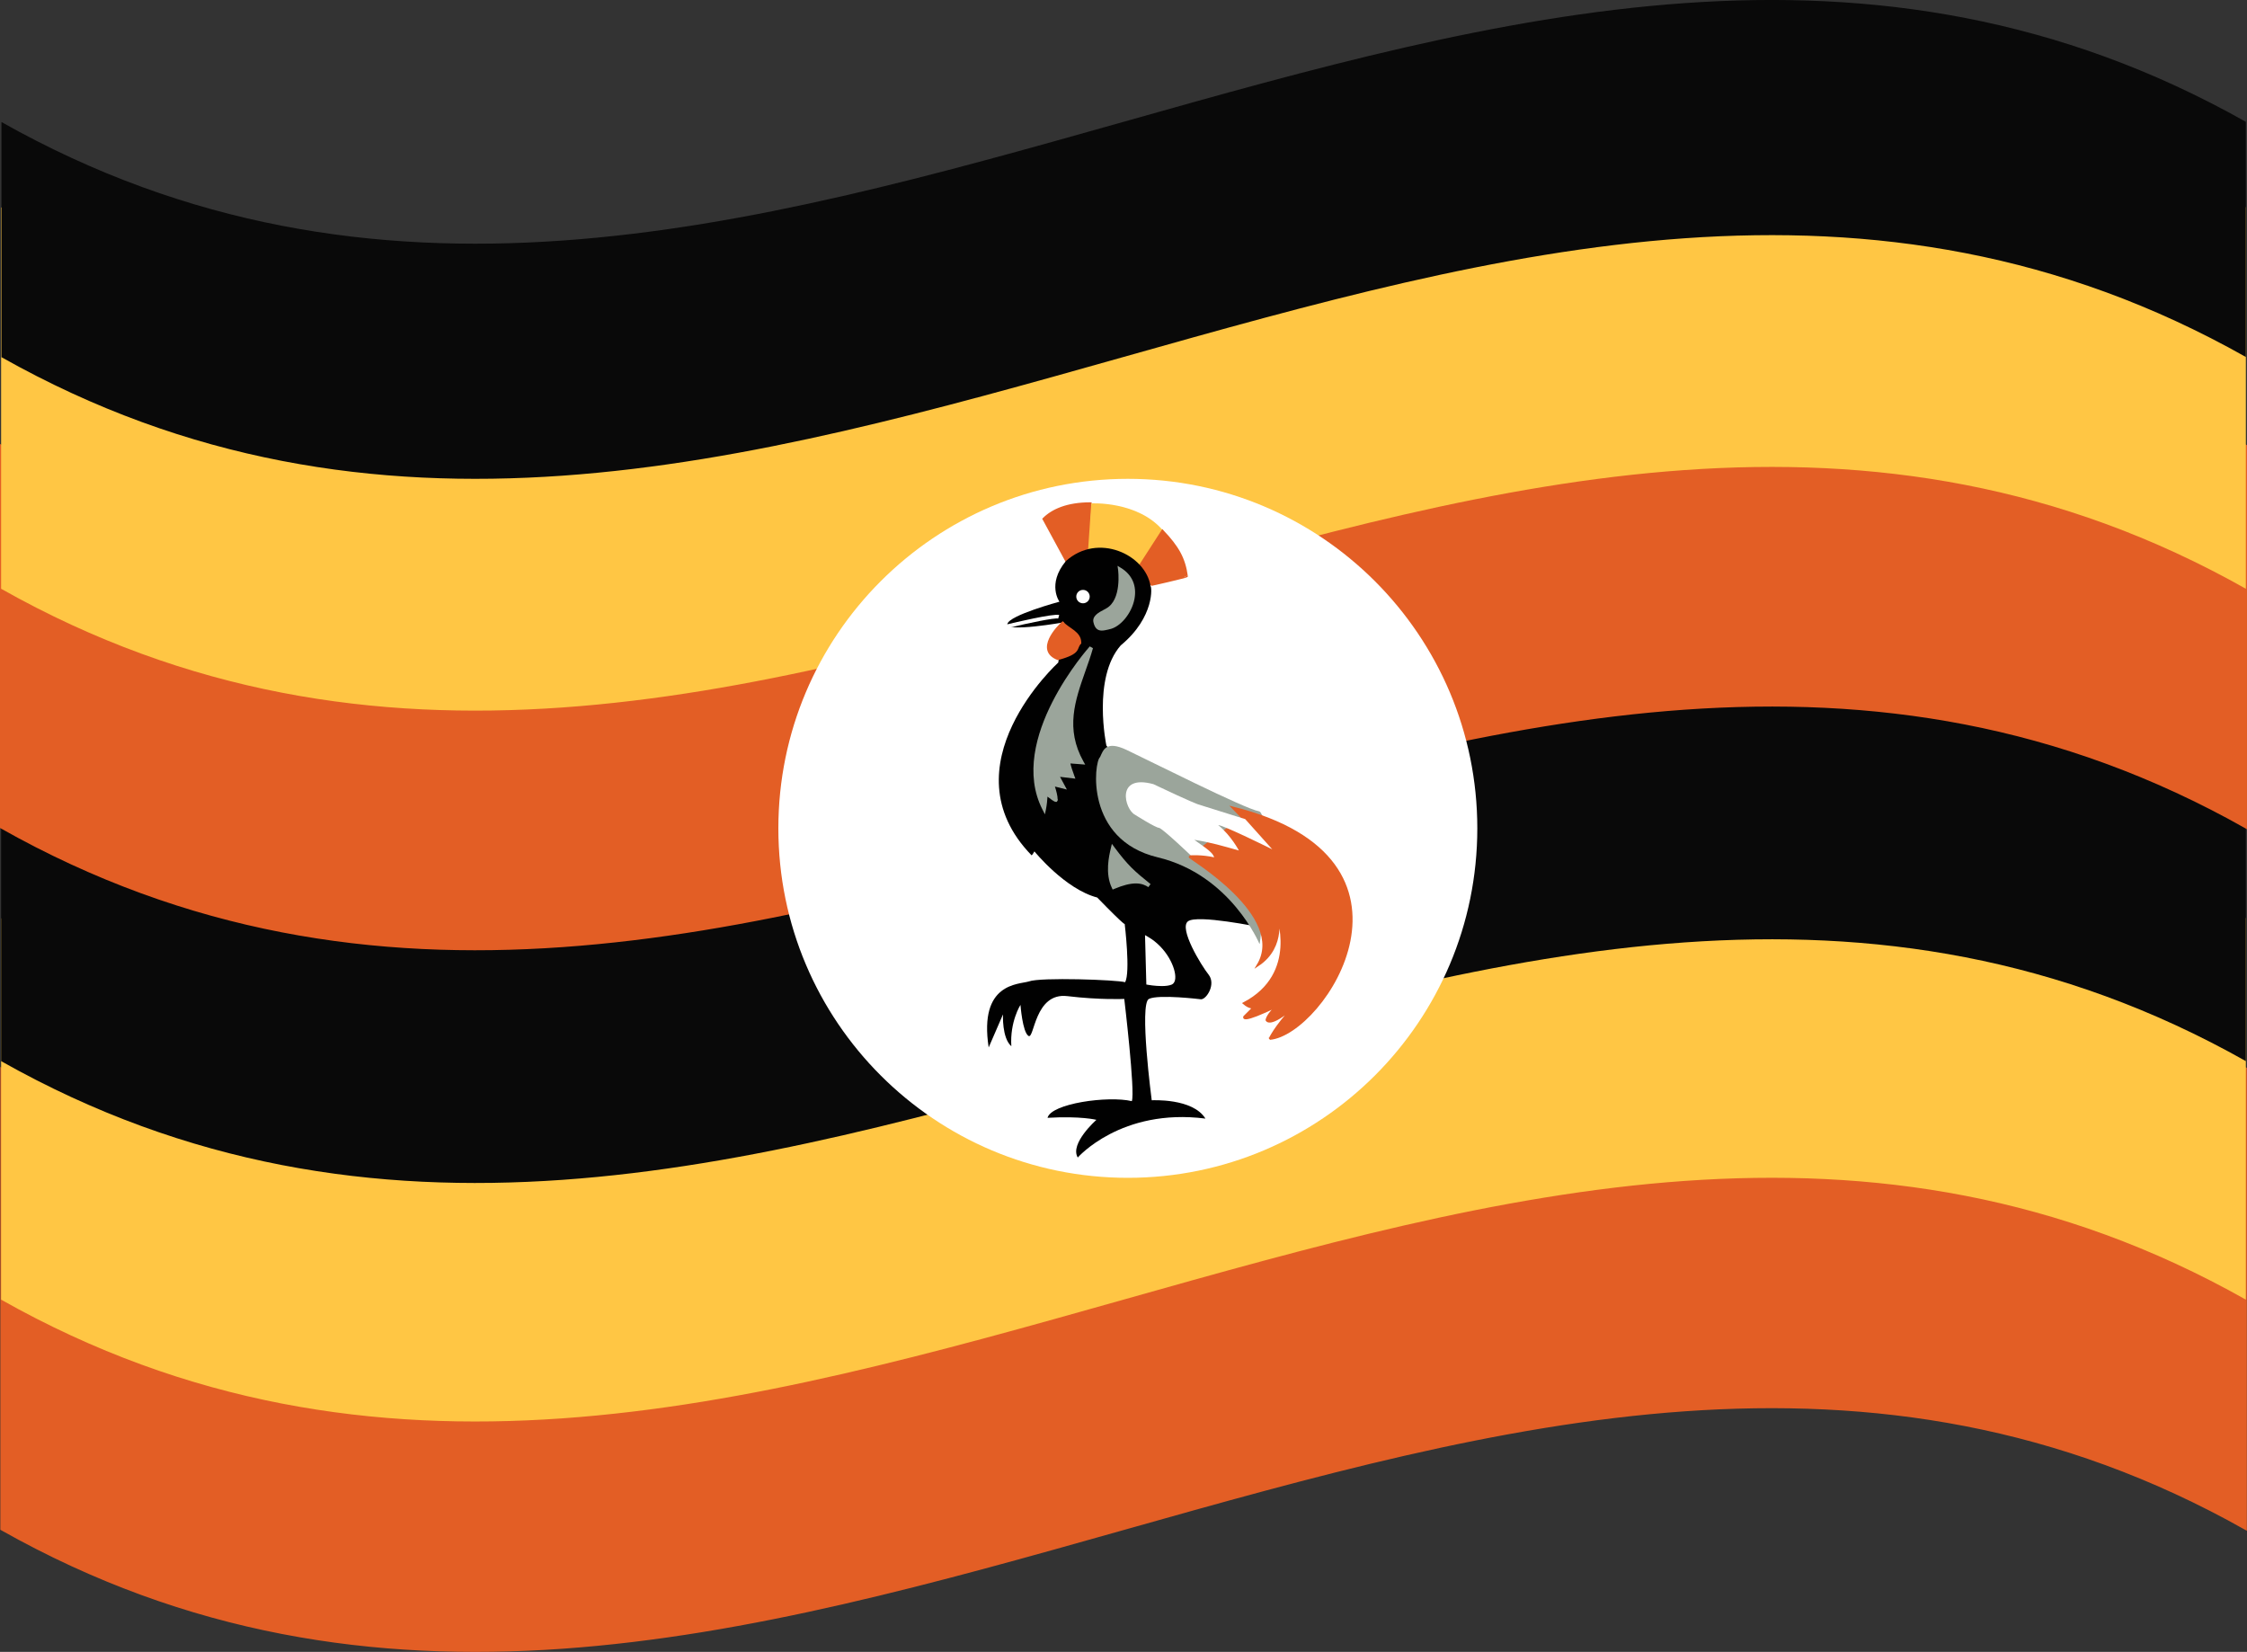 <?xml version="1.0" encoding="utf-8"?>
<!-- Generator: Adobe Illustrator 22.1.0, SVG Export Plug-In . SVG Version: 6.00 Build 0)  -->
<svg version="1.1" id="Layer_1" xmlns="http://www.w3.org/2000/svg" xmlns:xlink="http://www.w3.org/1999/xlink" x="0px" y="0px"
	 viewBox="0 0 76.744 56.418" style="enable-background:new 0 0 76.744 56.418;" xml:space="preserve">
<rect x="0" y="0" width="76.744" height="56.418" fill="#333333" stroke="none"/>
<g>
	<g>
		<g>
			<g>
				<path style="fill:#E35E25;stroke:#E35E25;stroke-width:0.077;stroke-miterlimit:10;" d="M76.701,52.216
					C51.15,37.806,25.6,66.626,0.05,52.225c0-5.241,0-10.481,0-15.72C25.6,50.906,51.15,22.086,76.701,36.496
					C76.701,41.737,76.701,46.975,76.701,52.216z"/>
			</g>
			<path style="fill:#FFC644;" d="M0.038,31.36c25.555,14.417,51.112-14.417,76.667,0c0,4.343,0,8.686,0,13.028
				c-25.555-14.417-51.112,14.417-76.667,0C0.038,40.046,0.038,35.703,0.038,31.36z"/>
			<path style="fill:#090909;" d="M0.038,23.214c25.555,14.417,51.112-14.417,76.667,0c0,4.343,0,8.686,0,13.028
				c-25.555-14.417-51.112,14.417-76.667,0C0.038,31.9,0.038,27.557,0.038,23.214z"/>
			<path style="fill:#E35E25;stroke:#E35E25;stroke-width:0.077;stroke-miterlimit:10;" d="M0.038,15.227
				c25.555,14.417,51.112-14.417,76.667,0c0,4.343,0,8.686,0,13.028c-25.555-14.417-51.112,14.417-76.667,0
				C0.038,23.913,0.038,19.57,0.038,15.227z"/>
			<path style="fill:#FFC644;" d="M0.038,7.081c25.555,14.417,51.112-14.417,76.667,0c0,4.343,0,8.686,0,13.028
				c-25.555-14.417-51.112,14.417-76.667,0C0.038,15.767,0.038,11.424,0.038,7.081z"/>
			<g>
				<path style="fill:#090909;" d="M76.705,12.193C51.153-2.222,25.602,26.6,0.05,12.199c0-7.309,0-0.723,0-8.031
					c25.552,14.401,51.103-14.421,76.655-0.007C76.705,11.47,76.705,4.884,76.705,12.193z"/>
			</g>
		</g>
	</g>
	<g>
		<path style="fill-rule:evenodd;clip-rule:evenodd;fill:#FFFFFF;" d="M38.52,16.354c6.592,0,11.936,5.345,11.936,11.937
			c0,6.592-5.344,11.936-11.936,11.936s-11.936-5.343-11.936-11.936C26.584,21.699,31.928,16.354,38.52,16.354z"/>
		<path style="fill-rule:evenodd;clip-rule:evenodd;fill:#E35E25;stroke:#E35E25;stroke-width:0.077;stroke-miterlimit:10;" d="
			M36.417,19.15l-0.774-1.426c0.299-0.299,0.801-0.53,1.603-0.53c0,0.055-0.082,1.562-0.082,1.562L36.417,19.15z"/>
		<path style="fill-rule:evenodd;clip-rule:evenodd;fill:#FFC644;" d="M37.163,18.769l0.109-1.576c0,0,1.602-0.095,2.471,0.951
			c0.014-0.014-0.856,1.222-0.856,1.222L37.163,18.769z"/>
		<path style="fill-rule:evenodd;clip-rule:evenodd;fill:#E35E25;stroke:#E35E25;stroke-width:0.077;stroke-miterlimit:10;" d="
			M38.915,19.353l0.788-1.222c0.529,0.556,0.747,0.95,0.828,1.548c0.013,0.014-1.25,0.312-1.25,0.298
			C39.282,19.964,38.928,19.366,38.915,19.353z"/>
		<path style="fill-rule:evenodd;clip-rule:evenodd;fill:#010101;" d="M36.81,39.534c0,0,1.48-1.697,4.36-1.33
			c-0.435-0.707-1.834-0.625-1.834-0.625s-0.435-3.3-0.095-3.463c0.339-0.163,1.779,0.014,1.779,0.014
			c0.19,0,0.516-0.516,0.258-0.843c-0.258-0.325-1.018-1.575-0.706-1.819c0.312-0.246,2.448,0.197,2.448,0.197l-5.232-6.199
			c0,0-0.489-2.309,0.489-3.423c1.181-0.977,1.059-2.037,1.018-2.023c-0.163-1.073-1.793-1.848-2.893-0.855
			c-0.651,0.788-0.218,1.385-0.218,1.385s-1.71,0.461-1.778,0.76c-0.069,0.299,1.928-0.055,1.928-0.055l-0.19,1.373
			c0,0-3.884,3.531-0.91,6.586c0.027-0.014,0.095-0.136,0.095-0.136s1.046,1.29,2.145,1.576c1.032,1.06,0.938,0.896,0.938,0.896
			s0.203,1.671,0.014,1.996c-0.258-0.081-2.893-0.176-3.287-0.026c-0.353,0.108-1.712,0.04-1.372,2.254
			c0.258-0.598,0.489-1.127,0.489-1.127s-0.041,0.8,0.285,1.086c-0.054-0.842,0.312-1.413,0.312-1.413s0.068,0.924,0.272,1.06
			c0.204,0.136,0.204-1.495,1.331-1.358c1.128,0.135,1.942,0.095,1.942,0.095s0.38,3.191,0.258,3.491
			c-0.815-0.191-2.757,0.081-2.879,0.57c1.141-0.067,1.67,0.069,1.67,0.069C37.449,38.245,36.525,39.059,36.81,39.534z"/>
		<path style="fill-rule:evenodd;clip-rule:evenodd;fill:#9BA59B;" d="M37.268,22.12c0,0-2.826,3.114-1.607,5.499
			c0.065-0.333,0.037-0.542,0.077-0.527c-0.068-0.041,0.35,0.285,0.319,0.222c0.009-0.172-0.127-0.541-0.127-0.541
			c0.128,0.031,0.255,0.064,0.383,0.095c-0.074-0.137-0.149-0.275-0.224-0.414c0.181,0.021,0.362,0.042,0.542,0.064
			c0,0-0.191-0.51-0.127-0.51s0.446,0.032,0.446,0.032C36.146,24.598,36.904,23.399,37.268,22.12z"/>
		<path style="fill-rule:evenodd;clip-rule:evenodd;fill:#9BA59B;" d="M37.115,22.403c-0.598,0.747-2.275,3.088-1.485,4.997
			c0.008-0.072,0.013-0.132,0.016-0.181c0.003-0.049,0.006-0.086,0.012-0.116l-0.048-0.051l0.075-0.016l0.005-0.011l0.06-0.001
			l0.022,0.012l-0.013,0.029l0.022-0.017c0.017,0.017,0.124,0.101,0.205,0.16c-0.023-0.143-0.087-0.334-0.115-0.411l-0.042-0.113
			l0.359,0.09l-0.213-0.395l0.56,0.066c-0.141-0.397-0.108-0.444-0.093-0.466l0.019-0.027l0.042-0.005
			c0.044,0,0.215,0.014,0.335,0.022c-0.577-1.129-0.226-2.127,0.114-3.092C37.007,22.72,37.062,22.562,37.115,22.403L37.115,22.403z
			 M35.688,27.813l-0.084-0.165c-1.225-2.395,1.588-5.539,1.616-5.571l0.109,0.061c-0.074,0.263-0.167,0.526-0.257,0.779
			c-0.356,1.012-0.693,1.969-0.067,3.092l0.059,0.105l-0.119-0.01c-0.085-0.008-0.284-0.024-0.386-0.029
			c0.016,0.085,0.075,0.267,0.133,0.42l0.037,0.099l-0.524-0.062l0.233,0.434l-0.408-0.102c0.039,0.122,0.093,0.314,0.093,0.438
			l0.009,0.017l-0.036,0.067l-0.039,0.001c-0.048,0-0.189-0.105-0.282-0.179c0,0.008-0.001,0.014-0.001,0.021
			c-0.006,0.092-0.016,0.232-0.049,0.404L35.688,27.813z"/>
		<path style="fill-rule:evenodd;clip-rule:evenodd;fill:#9BA59B;" d="M38.25,19.449c0,0,0.15,1.072-0.434,1.385
			c-0.095,0.067-0.462,0.19-0.408,0.408c0.069,0.298,0.231,0.244,0.462,0.189C38.481,21.322,39.187,20.019,38.25,19.449z"/>
		<path style="fill-rule:evenodd;clip-rule:evenodd;fill:#9BA59B;" d="M38.326,19.578c0.019,0.312,0.011,1.048-0.481,1.312
			c-0.015,0.011-0.051,0.03-0.093,0.052c-0.158,0.082-0.31,0.171-0.282,0.283c0.039,0.171,0.101,0.184,0.161,0.184l0,0
			c0.052,0,0.117-0.015,0.192-0.034l0.032-0.007c0.327-0.057,0.684-0.496,0.767-0.938C38.661,20.223,38.668,19.851,38.326,19.578
			L38.326,19.578z M37.631,21.537L37.631,21.537c-0.151,0-0.241-0.088-0.285-0.282c-0.054-0.218,0.197-0.348,0.347-0.426
			c0.035-0.019,0.067-0.034,0.085-0.047c0.545-0.292,0.41-1.314,0.409-1.325l-0.019-0.132l0.115,0.07
			c0.383,0.233,0.548,0.61,0.464,1.061c-0.093,0.496-0.49,0.972-0.866,1.038l-0.028,0.008
			C37.773,21.519,37.699,21.537,37.631,21.537z"/>
		<path style="fill-rule:evenodd;clip-rule:evenodd;fill:#FFFFFF;" d="M36.989,20.147c0.127,0,0.229,0.102,0.229,0.229
			s-0.103,0.229-0.229,0.229c-0.127,0-0.23-0.102-0.23-0.229S36.862,20.147,36.989,20.147z"/>
		<path style="fill-rule:evenodd;clip-rule:evenodd;fill:#E35E25;stroke:#E35E25;stroke-width:0.077;stroke-miterlimit:10;" d="
			M36.294,21.268c-0.149,0.122-0.937,0.938-0.163,1.237c0.802-0.218,0.584-0.368,0.761-0.544
			C36.896,21.594,36.493,21.498,36.294,21.268z"/>
		<path style="fill-rule:evenodd;clip-rule:evenodd;fill:#9BA59B;" d="M38.005,28.968c-0.041,0.177-0.217,0.829,0.027,1.331
			c0.679-0.286,0.992-0.205,1.222-0.055C38.698,29.797,38.481,29.607,38.005,28.968z"/>
		<path style="fill-rule:evenodd;clip-rule:evenodd;fill:#9BA59B;" d="M38.037,29.117c-0.056,0.252-0.132,0.714,0.029,1.101
			c0.348-0.141,0.625-0.193,0.853-0.165C38.585,29.774,38.374,29.561,38.037,29.117L38.037,29.117z M38.002,30.382l-0.026-0.055
			c-0.241-0.495-0.095-1.108-0.04-1.34l0.039-0.167l0.082,0.111c0.474,0.637,0.689,0.822,1.239,1.264l-0.075,0.104
			c-0.09-0.059-0.221-0.126-0.426-0.126c-0.199,0-0.44,0.061-0.737,0.186L38.002,30.382z"/>
		<path style="fill-rule:evenodd;clip-rule:evenodd;fill:#FFFFFF;" d="M39.173,32.051l0.041,1.521c0,0,0.529,0.095,0.774,0
			C40.233,33.478,39.975,32.513,39.173,32.051z"/>
		<path style="fill-rule:evenodd;clip-rule:evenodd;fill:#FFFFFF;" d="M39.276,33.518c0.081,0.012,0.244,0.034,0.403,0.034l0,0
			c0.125,0,0.221-0.013,0.286-0.039c0.025-0.01,0.042-0.049,0.047-0.109c0.022-0.294-0.24-0.881-0.772-1.235L39.276,33.518
			L39.276,33.518z M39.679,33.678L39.679,33.678c-0.232,0-0.466-0.041-0.476-0.044l-0.051-0.009l-0.045-1.687l0.099,0.057
			c0.643,0.37,0.96,1.073,0.934,1.417c-0.011,0.151-0.085,0.201-0.128,0.218C39.932,33.662,39.82,33.678,39.679,33.678z"/>
		<path style="fill-rule:evenodd;clip-rule:evenodd;fill:#9BA59B;" d="M43.017,32.242c0,0-0.978-2.364-3.477-2.961
			c-2.499-0.598-2.173-3.26-1.969-3.423c0.109-0.231,0.19-0.583,0.91-0.244c0.719,0.34,4.033,2.011,4.509,2.092
			C43.465,27.786,43.058,32.296,43.017,32.242z"/>
		<path style="fill-rule:evenodd;clip-rule:evenodd;fill:#E35E25;stroke:#E35E25;stroke-width:0.077;stroke-miterlimit:10;" d="
			M40.64,29.268c-0.041,0.026,3.341,1.996,2.323,3.694c0.964-0.638,0.651-1.751,0.651-1.751s0.788,2.051-1.127,3.056
			c0.204,0.176,0.339,0.136,0.339,0.136l-0.325,0.325c0,0-0.15,0.244,1.141-0.38c-0.353,0.285-0.38,0.489-0.38,0.489
			s0.095,0.272,0.937-0.461c-0.679,0.733-0.829,1.113-0.829,1.1c1.833-0.163,5.826-6.125-1.263-7.89
			c0.38,0.394,0.326,0.339,0.326,0.339L40.64,29.268z"/>
		<path style="fill-rule:evenodd;clip-rule:evenodd;fill:#FFFFFF;" d="M40.79,28.683c0.461,0.327,0.625,0.435,0.679,0.598
			c-0.421-0.095-0.802-0.069-0.802-0.069s-0.91-0.869-1.073-0.936c-0.122,0-0.828-0.449-0.828-0.449
			c-0.353-0.176-0.679-1.399,0.625-1.046c1.345,0.638,1.535,0.693,1.535,0.693c0.534,0.167,1.068,0.335,1.603,0.502
			c0.308,0.344,0.616,0.688,0.924,1.032c0,0-1.643-0.815-1.847-0.829c0.448,0.367,0.706,0.869,0.706,0.869
			C41.79,28.901,41.338,28.765,40.79,28.683z"/>
		<path style="fill-rule:evenodd;clip-rule:evenodd;fill:#010101;" d="M34.392,21.39c0,0,1.576-0.38,1.766-0.325L34.392,21.39z"/>
		<path style="fill-rule:evenodd;clip-rule:evenodd;fill:#FFFFFF;" d="M34.408,21.452l-0.03-0.123
			c0.266-0.065,1.601-0.381,1.798-0.325l-0.035,0.122C36.028,21.093,35.164,21.27,34.408,21.452z"/>
	</g>
</g>
</svg>
